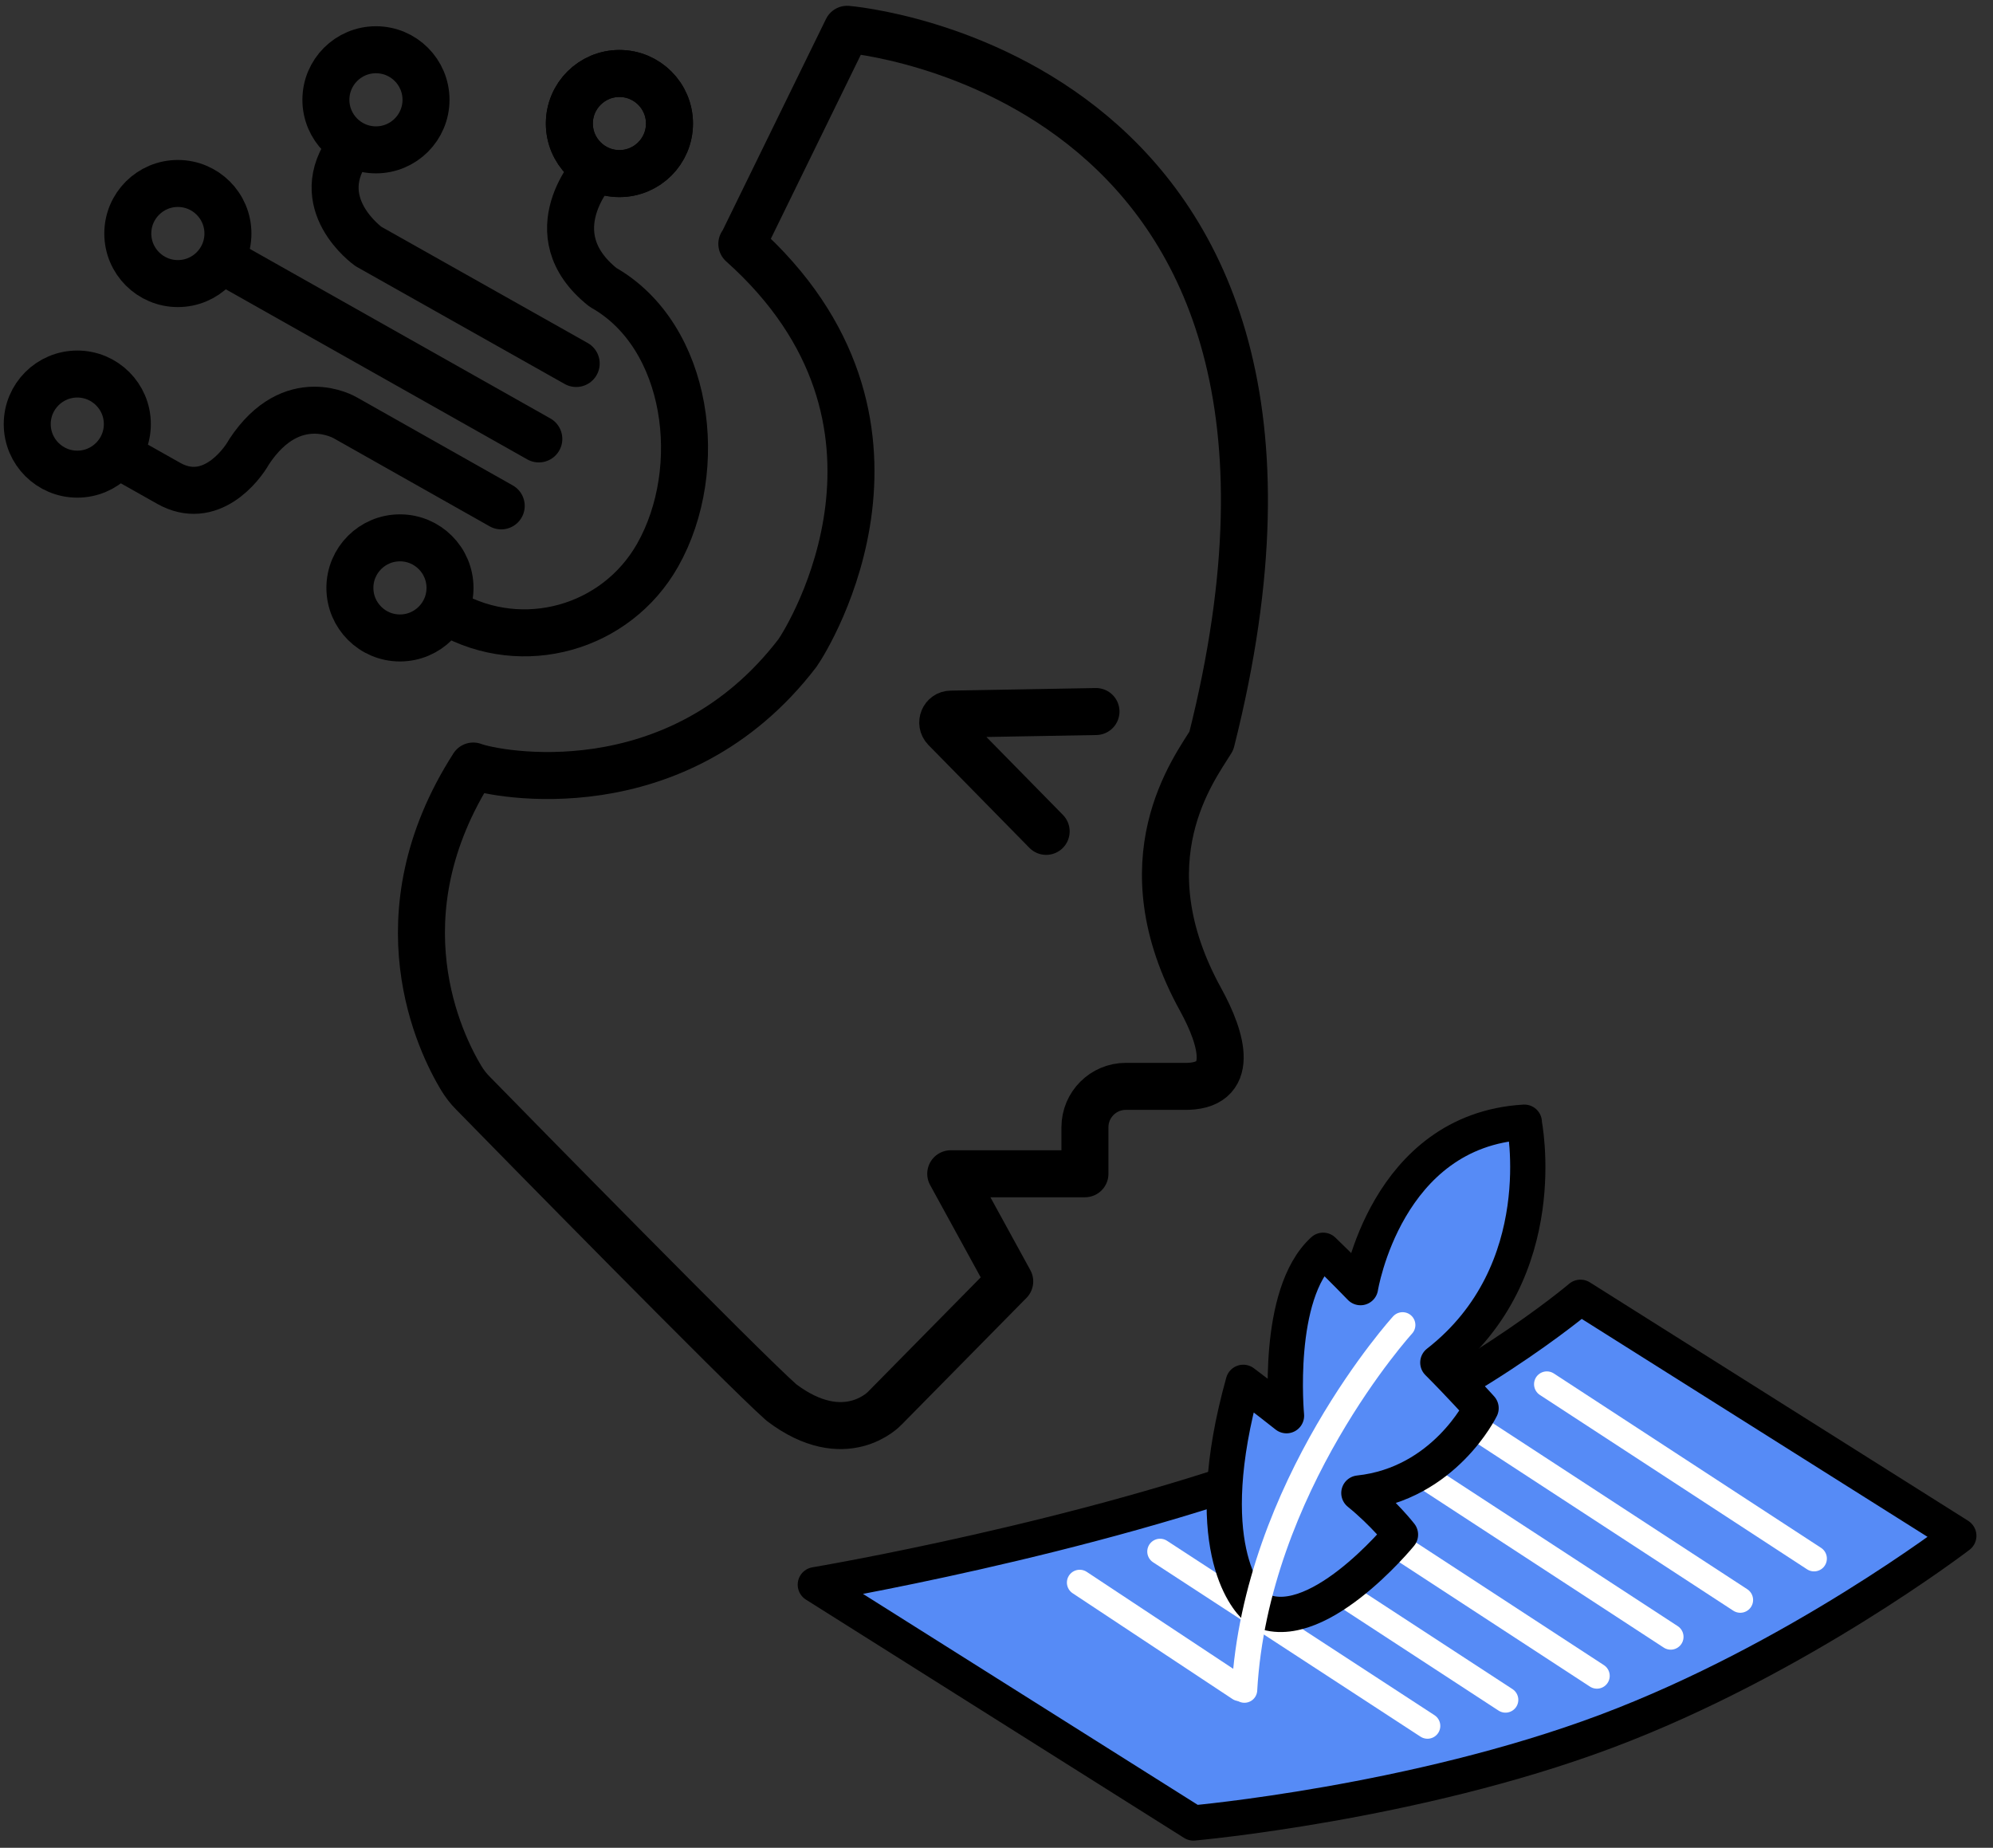 <svg width="96" height="89" viewBox="0 0 96 89" fill="none" xmlns="http://www.w3.org/2000/svg">
<rect x="0" y="0" width="96" height="89" fill="#333333" stroke="none"/>
<path d="M35.745 11.757L40.804 1.411C40.804 1.411 66.488 3.471 58.349 35.686C57.546 37.011 54.116 41.414 57.84 48.16C58.859 50.017 59.595 52.394 56.991 52.326C56.968 52.326 54.229 52.326 54.229 52.326C53.142 52.326 52.26 53.209 52.26 54.295V56.536H45.796L48.637 61.721L42.615 67.833C42.615 67.833 40.714 69.882 37.635 67.55C37.635 67.55 37.624 67.539 37.612 67.528C35.745 65.875 24.652 54.567 22.773 52.643C22.558 52.428 22.377 52.19 22.218 51.929C21.222 50.277 18.154 44.13 22.795 36.897C23.825 37.294 32.587 39.048 38.405 31.464C38.993 30.638 45.309 20.303 35.733 11.746L35.745 11.757Z" stroke="black" stroke-width="2.264" stroke-linecap="round" stroke-linejoin="round"/>
<path d="M52.792 34.272L45.808 34.396C45.457 34.396 45.276 34.826 45.525 35.087L50.392 40.044" stroke="black" stroke-width="2.264" stroke-linecap="round" stroke-linejoin="round"/>
<path d="M28.693 8.112C28.693 8.112 25.75 11.214 29.044 13.84C33.198 16.183 34.025 22.578 31.681 26.733C29.678 30.276 25.184 31.532 21.641 29.528" stroke="black" stroke-width="2.264" stroke-linecap="round" stroke-linejoin="round"/>
<path d="M27.754 17.508L17.747 11.871C17.747 11.871 14.804 9.788 16.887 7.049" stroke="black" stroke-width="2.264" stroke-linecap="round" stroke-linejoin="round"/>
<path d="M25.954 21.141L10.786 12.584" stroke="black" stroke-width="2.264" stroke-linecap="round" stroke-linejoin="round"/>
<path d="M24.143 24.366L16.627 20.122C16.627 20.122 14.08 18.605 11.997 21.763C11.601 22.476 10.095 24.389 8.126 23.28L5.737 21.933" stroke="black" stroke-width="2.264" stroke-linecap="round" stroke-linejoin="round"/>
<path d="M29.837 8.361C31.168 8.361 32.248 7.282 32.248 5.95C32.248 4.619 31.168 3.539 29.837 3.539C28.505 3.539 27.425 4.619 27.425 5.95C27.425 7.282 28.505 8.361 29.837 8.361Z" stroke="black" stroke-width="2.264" stroke-linecap="round" stroke-linejoin="round"/>
<path d="M29.837 8.361C31.168 8.361 32.248 7.282 32.248 5.95C32.248 4.619 31.168 3.539 29.837 3.539C28.505 3.539 27.425 4.619 27.425 5.95C27.425 7.282 28.505 8.361 29.837 8.361Z" stroke="black" stroke-width="2.264" stroke-linecap="round" stroke-linejoin="round"/>
<path d="M18.109 7.218C19.441 7.218 20.52 6.139 20.52 4.807C20.52 3.475 19.441 2.396 18.109 2.396C16.778 2.396 15.698 3.475 15.698 4.807C15.698 6.139 16.778 7.218 18.109 7.218Z" stroke="black" stroke-width="2.264" stroke-linecap="round" stroke-linejoin="round"/>
<path d="M8.568 13.659C9.899 13.659 10.979 12.58 10.979 11.248C10.979 9.916 9.899 8.837 8.568 8.837C7.236 8.837 6.156 9.916 6.156 11.248C6.156 12.58 7.236 13.659 8.568 13.659Z" stroke="black" stroke-width="2.264" stroke-linecap="round" stroke-linejoin="round"/>
<path d="M3.723 22.838C5.054 22.838 6.134 21.759 6.134 20.427C6.134 19.096 5.054 18.016 3.723 18.016C2.391 18.016 1.312 19.096 1.312 20.427C1.312 21.759 2.391 22.838 3.723 22.838Z" stroke="black" stroke-width="2.264" stroke-linecap="round" stroke-linejoin="round"/>
<path d="M19.265 30.728C20.596 30.728 21.676 29.648 21.676 28.317C21.676 26.985 20.596 25.906 19.265 25.906C17.933 25.906 16.854 26.985 16.854 28.317C16.854 29.648 17.933 30.728 19.265 30.728Z" stroke="black" stroke-width="2.264" stroke-linecap="round" stroke-linejoin="round"/>
<path d="M94.353 73.974C94.353 73.974 86.566 79.939 77.363 83.392C68.138 86.856 57.486 87.806 57.486 87.806L39.273 76.329C39.273 76.329 52.279 74.144 62.501 70.307C70.413 67.341 76.129 62.485 76.129 62.485L94.342 73.963L94.353 73.974Z" fill="#568BF6" stroke="black" stroke-width="1.698" stroke-linecap="round" stroke-linejoin="round"/>
<path d="M74.51 66.672L87.381 75.071" stroke="white" stroke-width="1.234" stroke-linecap="round" stroke-linejoin="round"/>
<path d="M70.957 68.665L83.827 77.064" stroke="white" stroke-width="1.234" stroke-linecap="round" stroke-linejoin="round"/>
<path d="M67.606 70.442L80.476 78.841" stroke="white" stroke-width="1.234" stroke-linecap="round" stroke-linejoin="round"/>
<path d="M64.051 72.321L76.921 80.72" stroke="white" stroke-width="1.234" stroke-linecap="round" stroke-linejoin="round"/>
<path d="M59.648 73.476L72.518 81.875" stroke="white" stroke-width="1.234" stroke-linecap="round" stroke-linejoin="round"/>
<path d="M55.879 74.732L68.76 83.131" stroke="white" stroke-width="1.234" stroke-linecap="round" stroke-linejoin="round"/>
<path d="M52.008 76.226L59.705 81.32" stroke="white" stroke-width="1.234" stroke-linecap="round" stroke-linejoin="round"/>
<path d="M73.413 54.052C73.413 54.052 74.907 61.228 69.258 65.631C70.322 66.695 71.341 67.827 71.341 67.827C71.341 67.827 69.575 71.472 65.455 71.914C66.666 72.898 67.459 73.917 67.459 73.917C67.459 73.917 63.259 79.056 60.508 77.449C59.999 77.019 57.724 74.347 59.886 66.582C60.825 67.284 61.969 68.189 61.969 68.189C61.969 68.189 61.414 62.337 63.734 60.221C64.595 61.047 65.534 62.02 65.534 62.02C65.534 62.02 66.746 54.448 73.424 54.052H73.413Z" fill="#568BF6" stroke="black" stroke-width="1.698" stroke-linecap="round" stroke-linejoin="round"/>
<path d="M67.56 63.82C67.56 63.82 60.497 71.585 59.942 81.399" stroke="white" stroke-width="1.234" stroke-linecap="round" stroke-linejoin="round"/>
</svg>
